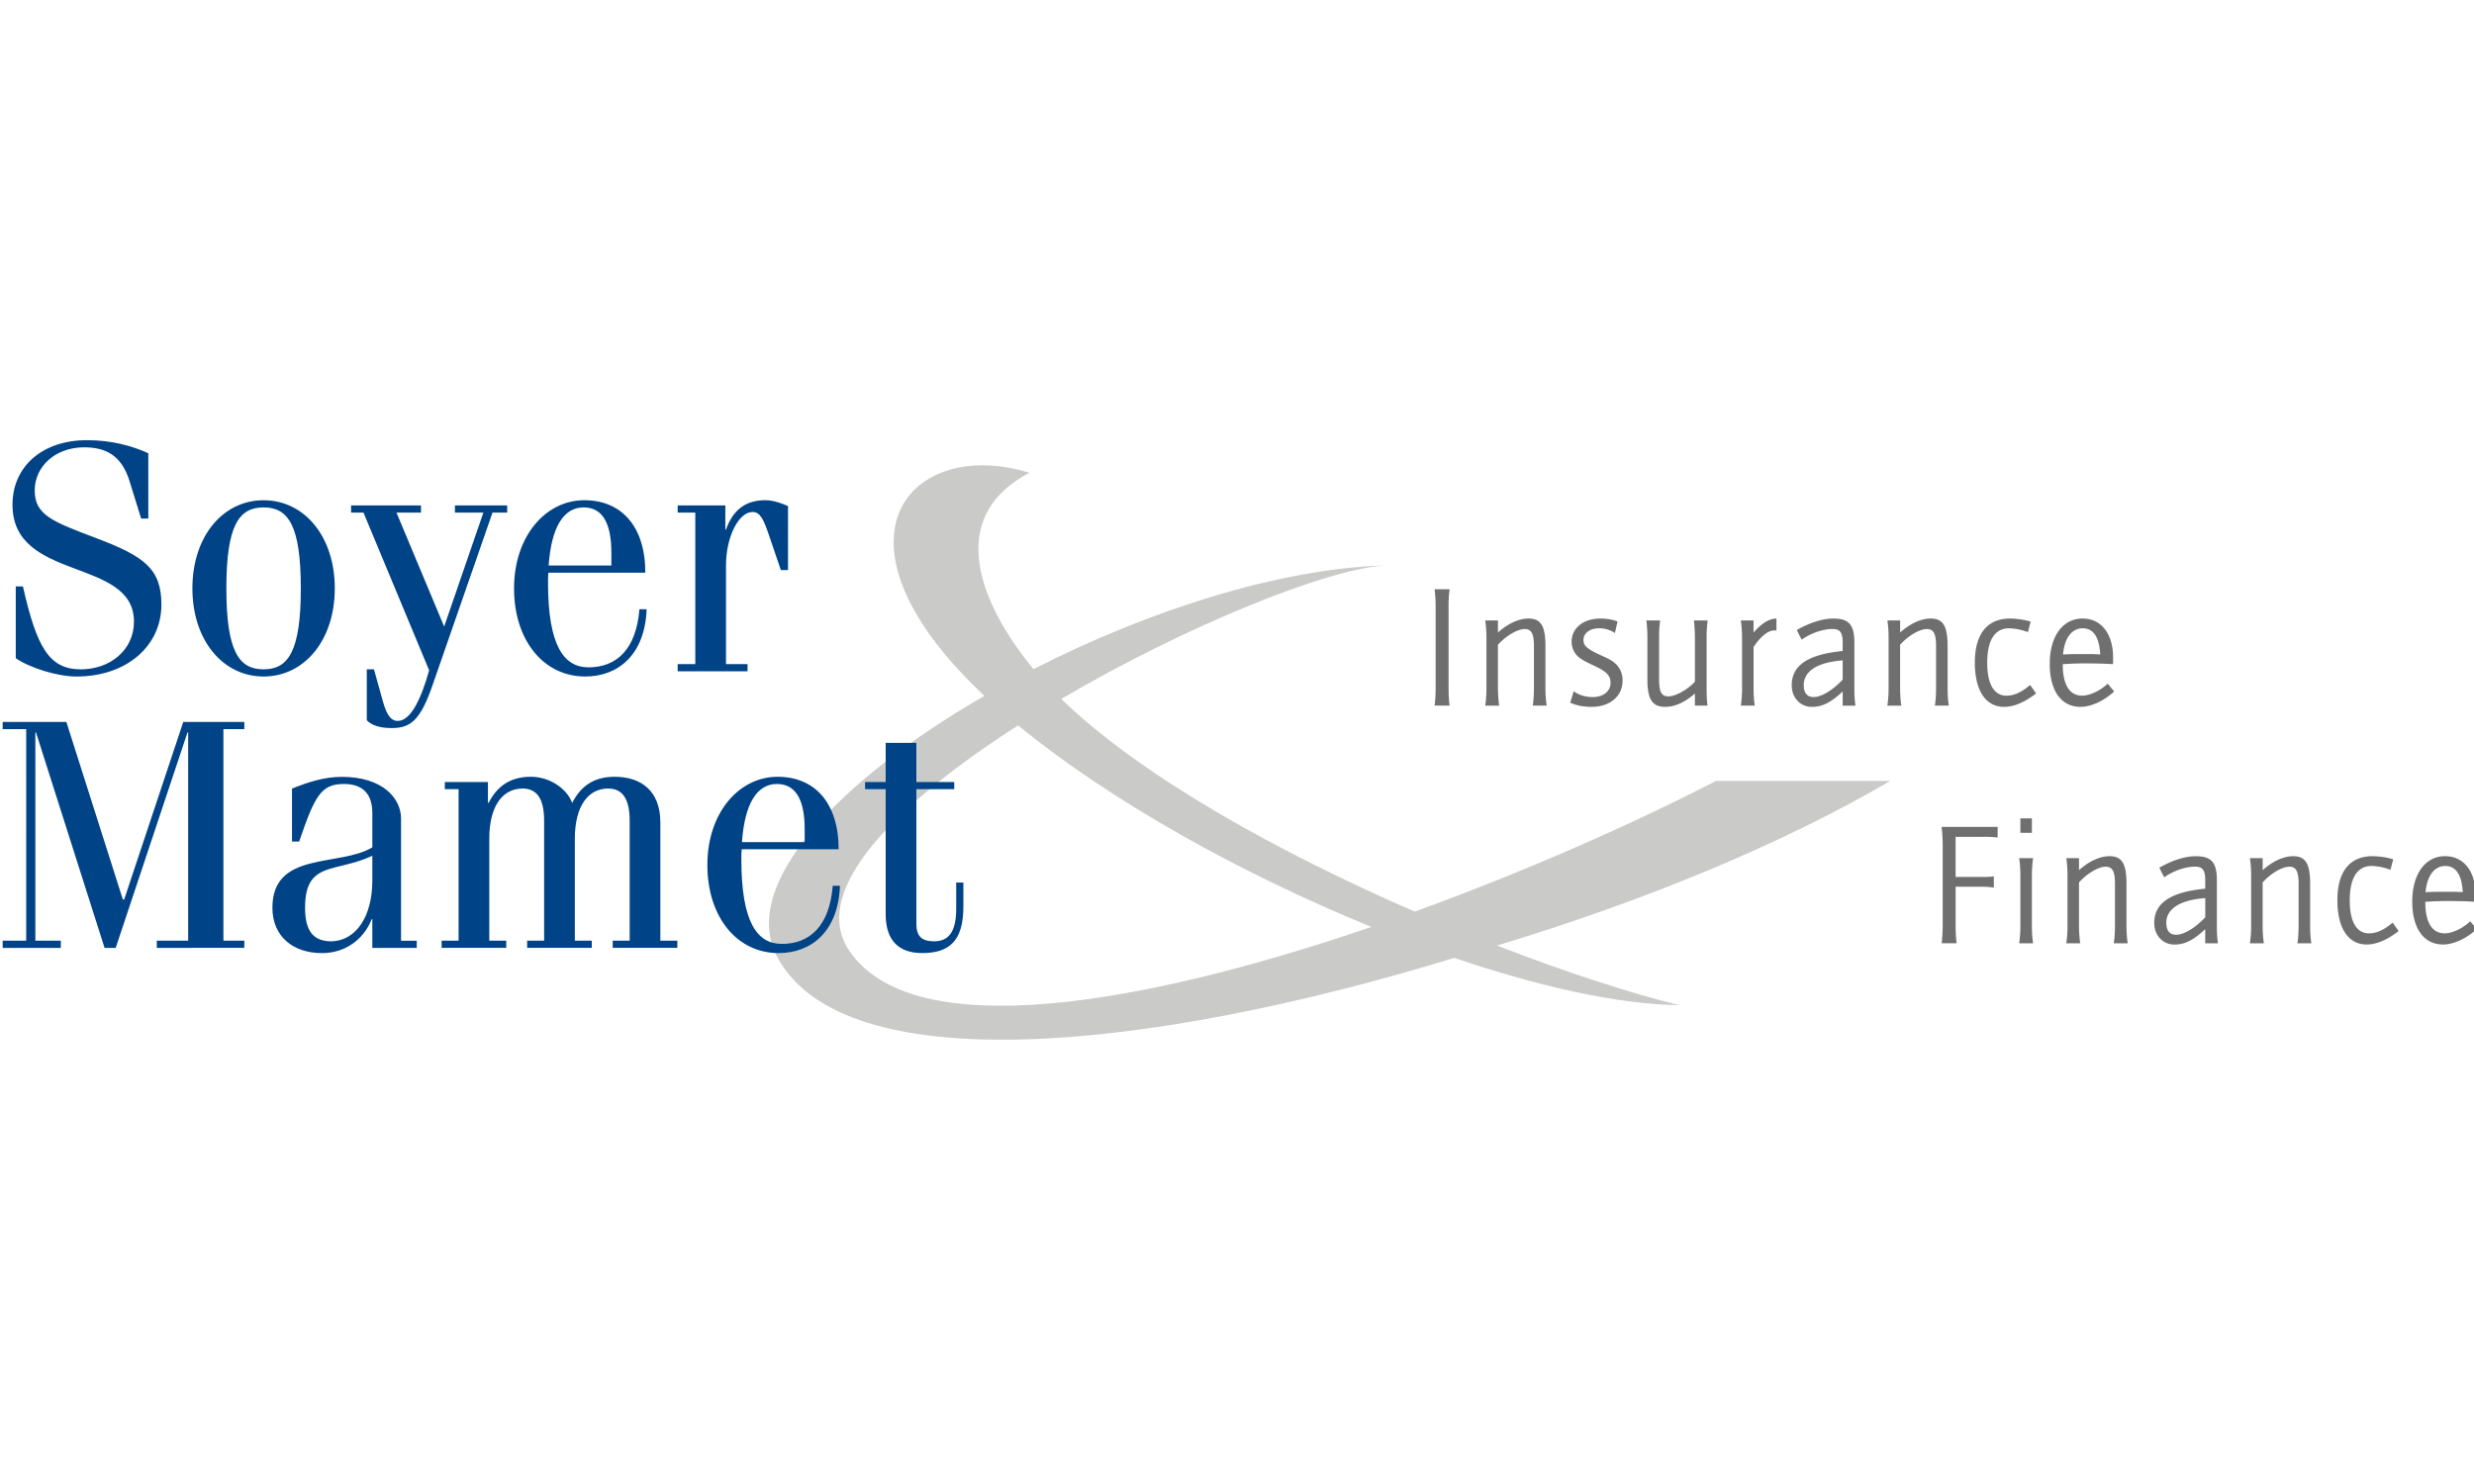 <svg version="1.1" id="Calque_1" xmlns="http://www.w3.org/2000/svg" x="0" y="0" viewBox="0 0 100 60" xml:space="preserve"><style type="text/css">.st0{fill:#cacac9}.st1{fill:#004387}.st2{fill:#6f6f6f}</style><path class="st0" d="M34.328 38.439c-1.661-2.454 1.991-6.014 6.825-9.111 3.717 3.055 9.057 6.02 14.279 8.148-9.156 3.134-18.504 4.805-21.104.963m26.182-.211c5.809-1.751 11.468-4.059 15.896-6.655h-7.042c-3.349 1.729-7.688 3.654-12.182 5.285-5.39-2.345-11.013-5.423-14.285-8.6 5.034-2.954 10.758-5.269 13.099-5.396-4.304.121-9.61 1.835-14.22 4.191-2.111-2.552-3.651-6.106-.167-7.939-4.766-1.467-8.514 2.598-2 8.848l.181.171c-5.847 3.381-9.943 7.634-8.368 10.569 2.67 4.976 14.77 3.876 27.361.027 3.432 1.167 6.638 1.881 9.084 1.909-1.946-.478-4.537-1.315-7.357-2.41"/><path class="st1" d="M2.683 29.189l2.283 7.18h.053l2.389-7.18h2.468v.291h-.845v8.553h.845v.291H6.338v-.291h1.268v-8.421h-.027l-2.903 8.712h-.449l-2.772-8.712h-.026v8.421h1.029v.291H.108v-.291h.951V29.48H.108v-.291zM12.093 34.02c.634-1.849.885-2.323 1.809-2.323.7 0 1.148.343 1.148 1.174v1.387c-1.32.805-4.039.132-4.039 2.442 0 1.148.818 1.835 2.006 1.835.937 0 1.689-.555 2.007-1.373h.026v1.162h1.795v-.29h-.634v-4.936c0-.819-.739-1.689-2.389-1.689-.7 0-1.333.198-2.019.475v2.139h.29zm2.957 1.584c0 1.452-.66 2.429-1.65 2.455-.7 0-1.069-.37-1.069-1.36 0-1.901 1.228-1.399 2.719-2.099v1.004zM17.98 31.618h1.743v.844h.026c.396-.778.99-1.056 1.716-1.056.739 0 1.439.462 1.663 1.056.396-.778.99-1.056 1.716-1.056 1.056 0 1.848.555 1.848 1.849v4.777h.687v.291h-2.613v-.291h.686v-4.857c0-.95-.343-1.294-.871-1.294-.792 0-1.346.686-1.346 2.033v4.118h.686v.291h-2.613v-.291h.686v-4.857c0-.95-.343-1.294-.871-1.294-.792 0-1.346.686-1.346 2.033v4.118h.686v.291H17.85v-.291h.686v-6.124h-.556v-.29zM33.898 34.337c0-1.874-.964-2.931-2.468-2.931-1.558 0-2.838 1.453-2.838 3.564s1.201 3.564 2.877 3.564c1.347 0 2.416-.898 2.482-2.72h-.291c-.132 1.637-.937 2.349-2.058 2.349-1.003 0-1.637-.884-1.637-3.431 0-.132 0-.264.014-.396h3.919zm-3.907-.29c.106-1.531.594-2.349 1.412-2.349.687 0 1.123.514 1.123 1.834v.515h-2.535zM34.967 31.618h.832v-1.584h1.241v1.584h1.53v.29h-1.53v5.438c0 .502.211.712.712.712.568 0 .898-.343.898-1.319v-1.057h.29v.977c0 1.398-.58 1.874-1.663 1.874-.95 0-1.478-.502-1.478-1.584v-5.042h-.832v-.289zM.927 23.709c.554 2.455 1.056 3.353 2.337 3.353 1.2 0 2.151-.792 2.151-1.927 0-2.613-4.91-1.597-4.91-4.726 0-1.557 1.214-2.612 3.009-2.612.99 0 1.809.224 2.481.528v2.64h-.29l-.475-1.533c-.33-1.042-.976-1.346-1.834-1.346-1.162 0-1.993.778-1.993 1.742 0 .99.7 1.254 2.481 1.927 1.953.739 2.64 1.241 2.64 2.693 0 1.662-1.399 2.904-3.432 2.904-.766 0-1.875-.343-2.455-.739v-2.904h.29zM7.777 23.788c0 2.112 1.241 3.564 2.877 3.564 1.637 0 2.878-1.452 2.878-3.564s-1.241-3.563-2.878-3.563c-1.636 0-2.877 1.451-2.877 3.563m1.373 0c0-2.56.514-3.273 1.504-3.273s1.505.713 1.505 3.273c0 2.561-.515 3.274-1.505 3.274s-1.504-.713-1.504-3.274M14.192 20.436h2.825v.29h-.991l1.927 4.607 1.585-4.607h-1.149v-.29h2.112v.29h-.594l-2.416 6.956c-.502 1.465-.91 1.755-1.662 1.755-.489 0-.819-.118-1.003-.316v-2.059h.29l.356 1.281c.185.686.397.805.607.805.528 0 .95-.91 1.267-2.046l-2.653-6.376h-.502v-.29zM26.084 23.155c0-1.874-.964-2.931-2.468-2.931-1.558 0-2.838 1.453-2.838 3.564s1.201 3.564 2.878 3.564c1.346 0 2.415-.898 2.481-2.72h-.291c-.132 1.637-.937 2.349-2.058 2.349-1.003 0-1.637-.884-1.637-3.431 0-.132 0-.264.013-.396h3.92zm-3.907-.291c.106-1.531.594-2.349 1.412-2.349.687 0 1.123.514 1.123 1.834v.515h-2.535zM28.104 20.726h-.712v-.29h1.926v.976h.026c.277-.765.753-1.188 1.598-1.188.329 0 .712.146.91.238v2.587h-.29L31.1 21.69c-.237-.7-.369-.99-.686-.99-.541 0-1.069.976-1.069 2.165v3.986h.871v.29h-2.824v-.29h.712v-6.125z"/><path class="st2" d="M57.987 23.823h.607a4.906 4.906 0 0 0-.042.712v3.288c0 .268.014.522.042.706h-.607c.022-.148.042-.437.042-.706v-3.288a5.578 5.578 0 0 0-.042-.712M60.033 25.086h.515v.487c.402-.36.84-.565 1.235-.565.501 0 .684.304.684 1.115v1.694c0 .282.022.543.05.712h-.564c.028-.148.049-.431.049-.712v-1.7c0-.501-.106-.684-.374-.684-.296 0-.755.275-1.08.635v1.75c0 .261.021.536.05.712h-.565a4.56 4.56 0 0 0 .049-.712v-2.019a4.52 4.52 0 0 0-.049-.713M63.47 28.409l.14-.465c.177.148.466.239.769.239.431 0 .72-.239.72-.572 0-.296-.156-.458-.657-.691-.415-.197-.542-.268-.677-.395a.806.806 0 0 1-.239-.585c0-.55.479-.931 1.164-.931.246 0 .508.042.691.12l-.106.465a1.114 1.114 0 0 0-.65-.19c-.36 0-.621.198-.621.473 0 .233.148.36.685.607.387.177.472.226.607.346a.9.9 0 0 1 .289.684c0 .635-.508 1.066-1.256 1.066-.33-.001-.647-.066-.859-.171M69.023 28.529h-.515v-.487c-.416.36-.811.537-1.2.537-.522 0-.719-.304-.719-1.108v-1.673c0-.268-.021-.564-.042-.712h.557a4.906 4.906 0 0 0-.042.712v1.673c0 .508.092.684.381.684.29 0 .783-.283 1.066-.593v-1.764c0-.282-.021-.564-.042-.712h.558a4.906 4.906 0 0 0-.042.712v2.019c-.003.296.012.606.04.712M70.364 25.086h.515v.487c.332-.375.628-.558.925-.565v.487c-.043-.008-.057-.008-.085-.008-.247 0-.536.226-.839.671v1.658c0 .282.021.543.049.712h-.564a4.56 4.56 0 0 0 .049-.712v-2.019a4.883 4.883 0 0 0-.05-.711M74.073 25.431c.304 0 .409.141.409.558v.332l-.07.008c-1.348.14-1.99.585-1.99 1.376 0 .508.346.875.818.875.395 0 .728-.156 1.179-.564l.063-.057v.572h.515a4.686 4.686 0 0 1-.042-.706V25.99c0-.733-.218-.981-.854-.981-.431 0-.946.162-1.475.465l.199.388c.38-.269.86-.431 1.248-.431m.409 2.046c-.402.431-.861.706-1.178.706-.261 0-.396-.169-.396-.486 0-.565.565-.925 1.574-.996v.776zM76.289 25.086h.515v.487c.402-.36.839-.565 1.234-.565.501 0 .684.304.684 1.115v1.694c0 .282.021.543.05.712h-.564c.028-.148.048-.431.048-.712v-1.7c0-.501-.105-.684-.374-.684-.296 0-.755.275-1.079.635v1.75c0 .261.021.536.049.712h-.564a4.56 4.56 0 0 0 .049-.712v-2.019a4.538 4.538 0 0 0-.048-.713M82.081 25.135l-.113.423a2.31 2.31 0 0 0-.755-.155c-.585 0-.889.48-.889 1.397 0 .854.275 1.327.777 1.327.296 0 .592-.127.938-.416l.021-.014.24.339c-.466.36-.897.543-1.292.543-.748 0-1.184-.663-1.184-1.792 0-1.151.5-1.778 1.417-1.778.276-.001.6.048.84.126M84.156 28.126c-.501 0-.777-.444-.777-1.241v-.035h.057l.368-.021c.098 0 .239-.007.422-.007.445 0 .819.007 1.129.028h.049l.008-.078v-.184c0-.966-.48-1.58-1.234-1.58-.805 0-1.327.727-1.327 1.835 0 1.086.466 1.736 1.242 1.736.431 0 .938-.233 1.362-.622l-.261-.317c-.304.289-.721.486-1.038.486m.67-1.672c-.084 0-.176-.008-.275-.008h-.712c-.035 0-.162 0-.388.014h-.063c.057-.657.352-1.058.797-1.058.431 0 .671.36.706 1.058-.03.001-.051.001-.065-.006M78.481 33.432h2.265v.431a4.439 4.439 0 0 0-.607-.029h-1.093v1.623h1.066c.197 0 .402-.008.479-.029v.459a3.296 3.296 0 0 0-.486-.036h-1.058v1.573c0 .276.014.53.042.713h-.607c.021-.148.042-.437.042-.713v-3.281a6.263 6.263 0 0 0-.043-.711M81.664 33.087h.466v.585h-.466v-.585zm-.05 1.608h.565c-.028.17-.049.437-.049.712v2.019c0 .283.021.543.049.712h-.565a4.42 4.42 0 0 0 .05-.712v-2.019c0-.267-.021-.564-.05-.712M83.52 34.695h.514v.487c.403-.36.84-.565 1.235-.565.502 0 .684.304.684 1.115v1.694c0 .283.022.543.049.712h-.564c.028-.148.05-.43.05-.712v-1.7c0-.501-.107-.684-.374-.684-.297 0-.755.275-1.08.635v1.75c0 .261.022.536.05.712h-.564a4.56 4.56 0 0 0 .049-.712v-2.019c0-.268-.021-.565-.049-.713M88.727 35.04c.304 0 .409.141.409.558v.332l-.071.008c-1.347.14-1.99.585-1.99 1.376 0 .508.347.875.819.875.395 0 .728-.155 1.178-.564l.063-.057v.572h.515a4.655 4.655 0 0 1-.043-.706v-1.835c0-.733-.217-.981-.853-.981-.431 0-.946.162-1.475.465l.199.388c.381-.268.86-.431 1.249-.431m.409 2.047c-.402.431-.861.706-1.178.706-.261 0-.395-.169-.395-.486 0-.564.564-.925 1.574-.995v.775zM90.942 34.695h.516v.487c.401-.36.839-.565 1.234-.565.501 0 .684.304.684 1.115v1.694c0 .283.021.543.05.712h-.565c.028-.148.049-.43.049-.712v-1.7c0-.501-.106-.684-.374-.684-.296 0-.755.275-1.079.635v1.75c0 .261.021.536.049.712h-.565a4.42 4.42 0 0 0 .05-.712v-2.019a4.401 4.401 0 0 0-.049-.713M96.735 34.744l-.113.423a2.31 2.31 0 0 0-.755-.155c-.585 0-.889.48-.889 1.397 0 .854.275 1.327.777 1.327.296 0 .592-.127.938-.416l.021-.014.239.338c-.465.36-.896.543-1.291.543-.748 0-1.184-.663-1.184-1.792 0-1.151.5-1.778 1.417-1.778.276.001.6.05.84.127M98.81 37.736c-.501 0-.777-.445-.777-1.242v-.036h.057l.367-.021c.099 0 .24-.007.423-.007.445 0 .819.007 1.129.028h.049l.008-.078v-.183c0-.967-.48-1.581-1.235-1.581-.804 0-1.327.727-1.327 1.835 0 1.086.466 1.735 1.242 1.735.431 0 .938-.233 1.362-.62l-.261-.318c-.304.29-.72.488-1.037.488m.67-1.672c-.084 0-.176-.007-.275-.007h-.712c-.036 0-.162 0-.388.014h-.063c.057-.656.352-1.058.797-1.058.431 0 .671.36.706 1.058-.03 0-.051 0-.065-.007"/></svg>